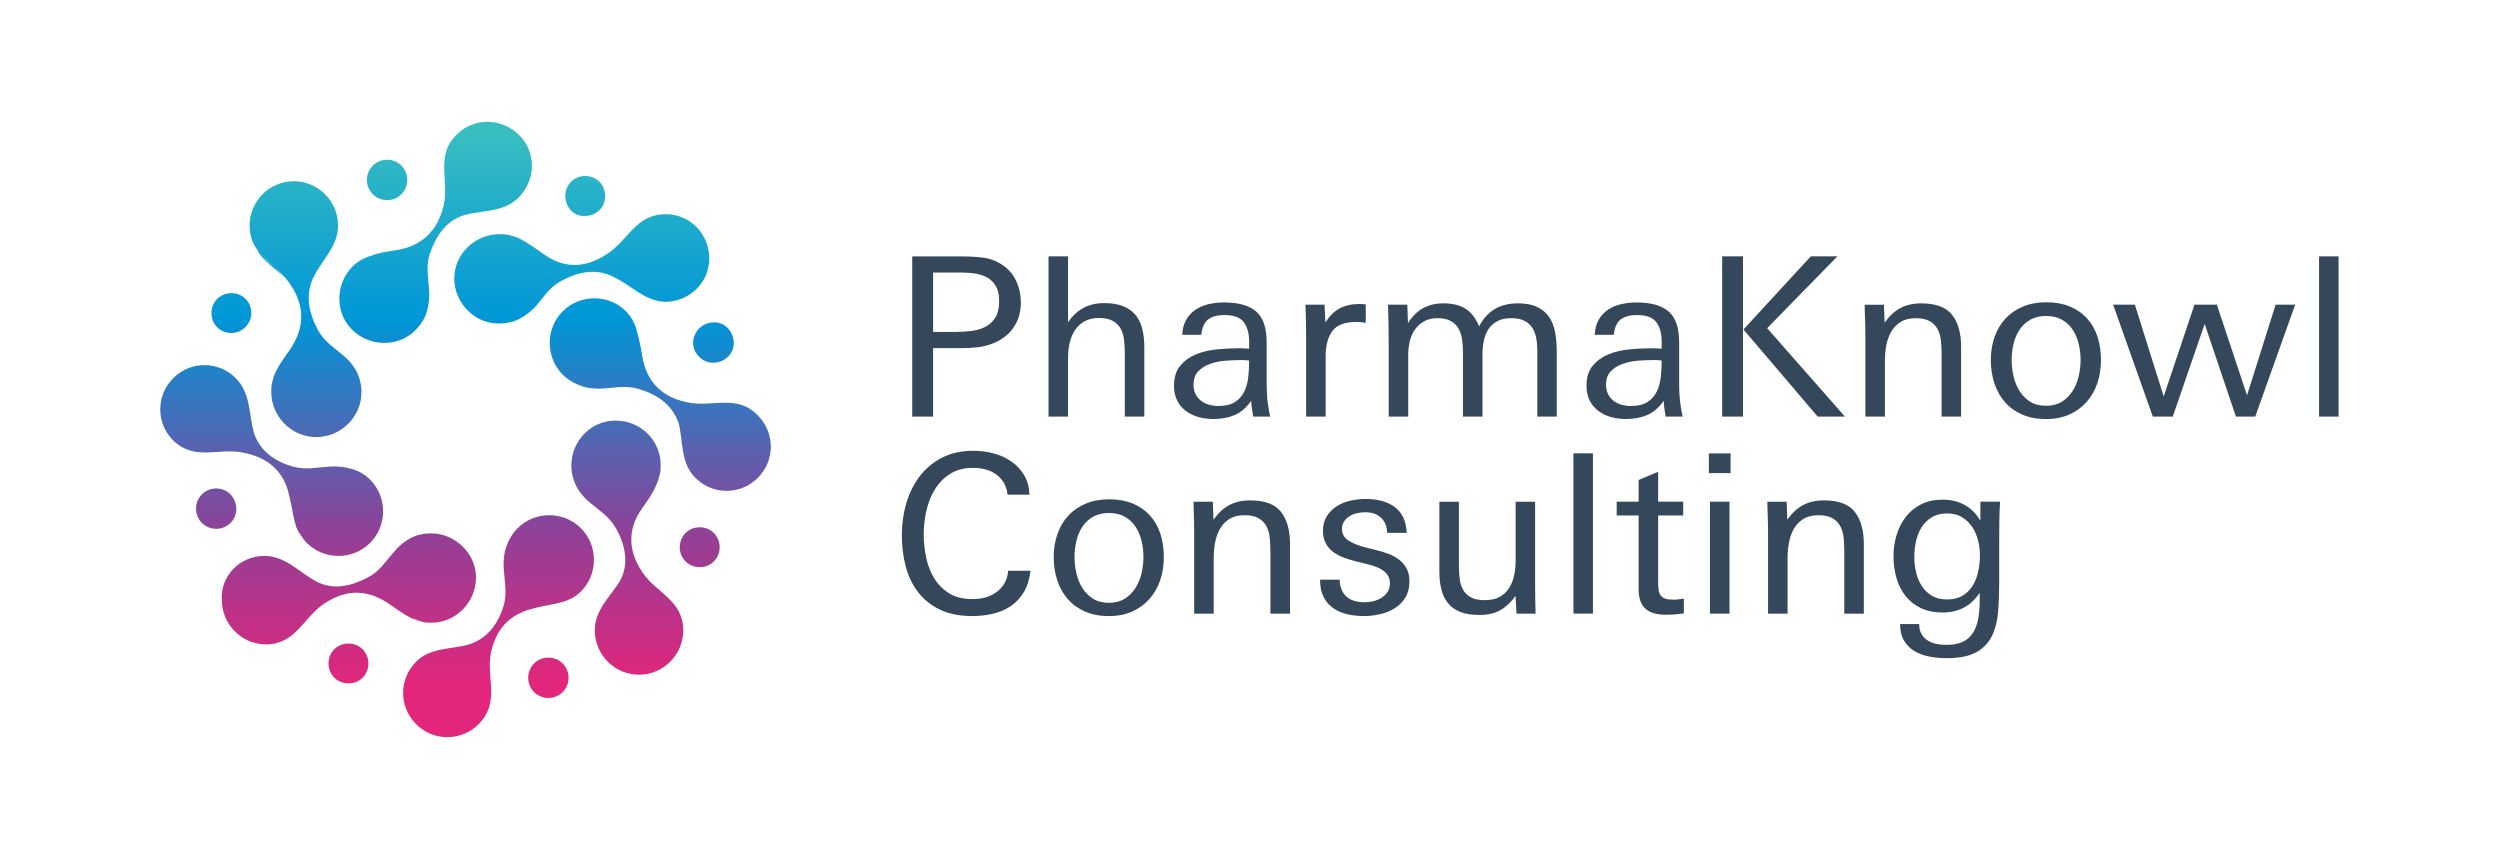 <?xml version="1.0" encoding="utf-8"?>
<!-- Generator: Adobe Illustrator 28.0.0, SVG Export Plug-In . SVG Version: 6.00 Build 0)  -->
<svg version="1.1" id="Logo" xmlns="http://www.w3.org/2000/svg" xmlns:xlink="http://www.w3.org/1999/xlink" x="0px" y="0px"
	 viewBox="0 0 780 268" style="enable-background:new 0 0 780 268;" xml:space="preserve">
<style type="text/css">
	.st0{fill:url(#XMLID_00000135680152006073446100000015679477032957448320_);}
	.st1{fill:#34475B;}
</style>
<g id="XMLID_3268_">
	<g id="XMLID_3273_">
		
			<linearGradient id="XMLID_00000132069264483783385290000009643499670463365037_" gradientUnits="userSpaceOnUse" x1="145.252" y1="229.113" x2="145.252" y2="55.821" gradientTransform="matrix(1 0 0 -1 0 270)">
			<stop  offset="0" style="stop-color:#39BEC1"/>
			<stop  offset="0.34" style="stop-color:#0096D7"/>
			<stop  offset="0.73" style="stop-color:#933F96"/>
			<stop  offset="1" style="stop-color:#E3267B"/>
		</linearGradient>
		<path id="XMLID_3274_" style="fill:url(#XMLID_00000132069264483783385290000009643499670463365037_);" d="M88.7,86.31
			c-1.35-1.08-7.31-5.68-8.39-8.12L88.7,86.31L88.7,86.31z M73.54,117.97c-5.41-5.41-14.07-5.41-19.48,0s-5.41,14.07,0,19.48
			c6.77,6.49,14.07,2.16,21.92,3.79c11.09,2.16,13.53,9.74,14.34,13.8c0.81,3.25,1.08,5.95,1.89,8.66c0.27,1.08,0.81,2.16,1.62,3.25
			c0.54,0.81,1.08,1.62,1.89,2.44c5.41,5.41,14.34,5.41,19.75,0s5.41-14.34,0-19.75c-1.89-1.89-4.06-2.98-6.49-3.52
			c0,0-2.71-0.81-6.22-0.54c-4.06,0.27-7.31,1.08-11.37,0c-5.68-1.62-10.28-4.87-12.18-10.55C77.6,128.79,78.14,122.57,73.54,117.97
			L73.54,117.97z M116.3,60.6c-2.44-2.44-2.44-6.49,0-8.93c2.44-2.44,6.49-2.44,8.93,0c2.44,2.44,2.44,6.49,0,8.93
			C122.79,63.04,118.73,63.04,116.3,60.6L116.3,60.6z M176.37,61.14c0-3.52,2.71-6.22,6.22-6.22c3.52,0,6.22,2.71,6.22,6.22
			c0,3.52-2.71,6.22-6.22,6.22C179.08,67.64,176.37,64.66,176.37,61.14L176.37,61.14z M218.04,102.54c2.44-2.44,6.49-2.71,8.93-0.27
			c2.44,2.44,2.71,6.49,0.27,8.93c-2.44,2.44-6.49,2.71-8.93,0.27C215.61,109.04,215.61,105.25,218.04,102.54L218.04,102.54z
			 M218.31,164.51c3.52,0,6.22,2.71,6.22,6.22c0,3.52-2.71,6.22-6.22,6.22c-3.52,0-6.22-2.71-6.22-6.22
			C212.09,167.22,214.8,164.51,218.31,164.51L218.31,164.51z M175.56,207c2.44,2.44,2.44,6.49,0,8.93s-6.49,2.44-8.93,0
			s-2.44-6.49,0-8.93C169.07,204.56,173.12,204.56,175.56,207L175.56,207z M114.94,207c0,3.52-2.71,6.22-6.22,6.22
			s-6.22-2.71-6.22-6.22s2.71-6.22,6.22-6.22S114.94,203.48,114.94,207L114.94,207z M71.92,163.16c-2.44,2.44-6.49,2.44-8.93,0
			s-2.44-6.49,0-8.93s6.49-2.44,8.93,0C74.35,156.93,74.35,160.72,71.92,163.16L71.92,163.16z M72.19,103.9
			c-3.52,0-6.22-2.71-6.22-6.22s2.71-6.22,6.22-6.22s6.22,2.71,6.22,6.22C78.41,100.92,75.71,103.9,72.19,103.9L72.19,103.9z
			 M105.47,70.34c0-7.58-6.22-13.8-13.8-13.8s-13.8,6.22-13.8,13.8c0,3.79,1.35,6.49,3.25,8.66c0.81,0.81,1.62,1.62,2.44,2.44
			c1.62,1.62,3.52,2.98,5.14,4.87c0.54,0.54,0.81,1.08,1.35,1.62c0.27,0.27,0.27,0.54,0.54,0.81c6.22,9.2,2.44,16.24,0.27,19.75
			c-1.89,2.71-3.52,4.87-4.87,7.58c-0.54,1.08-0.81,2.16-1.08,3.25c-0.27,1.08-0.27,1.89-0.27,2.98c0,7.58,6.22,14.07,14.07,14.07
			c7.58,0,14.07-6.22,14.07-14.07c0-2.71-0.81-5.14-1.89-7.04c0,0-1.35-2.44-4.06-4.6c-3.25-2.71-5.95-4.33-7.85-8.12
			c-2.71-5.14-3.79-10.82-1.08-16.24C100.6,80.9,105.47,76.84,105.47,70.34L105.47,70.34z M161.76,61.68
			c5.41-5.41,5.68-14.07,0.27-19.48s-14.07-5.68-19.48-0.27c-6.77,6.49-2.44,14.07-4.06,21.92c-2.44,10.82-10.01,13.26-14.07,14.07
			c-3.25,0.54-5.95,0.81-8.66,1.89c-1.08,0.27-2.16,0.81-3.25,1.35c-0.81,0.54-1.62,1.08-2.44,1.89
			c-5.41,5.41-5.68,14.34-0.27,19.75s14.34,5.68,19.75,0.27c1.89-1.89,3.25-4.06,3.79-6.49c0,0,0.81-2.71,0.54-6.22
			c-0.27-4.06-1.08-7.31,0.27-11.37c1.89-5.41,5.14-10.28,10.82-11.91C150.93,65.47,157.16,66.28,161.76,61.68L161.76,61.68z
			 M207.49,94.16c7.58,0,13.8-5.95,13.8-13.53c0-7.58-5.95-13.8-13.53-13.8c-9.47,0-11.64,8.12-18.4,12.45
			c-9.47,6.22-16.24,2.44-19.75,0c-2.71-1.89-4.87-3.52-7.58-4.87c-1.08-0.54-2.16-0.81-3.25-1.08c-1.08-0.27-1.89-0.27-2.98-0.27
			c-7.58,0-14.07,6.22-14.07,13.8s6.22,14.07,13.8,14.07c2.71,0,5.14-0.54,7.31-1.89c0,0,2.44-1.35,4.6-3.79
			c2.71-3.25,4.33-5.95,8.12-7.85c5.14-2.71,10.82-3.79,16.24-0.81C196.94,89.01,201,93.88,207.49,94.16L207.49,94.16z
			 M216.96,149.09c5.41,5.41,14.07,5.41,19.48,0s5.41-14.07,0-19.48c-6.49-6.77-14.07-2.44-21.92-4.06
			c-10.82-2.16-13.26-9.74-14.07-14.07c-0.54-3.25-1.08-5.95-1.89-8.66c-0.27-1.08-0.81-2.16-1.35-3.25
			c-0.54-0.81-1.08-1.62-1.89-2.44c-5.41-5.41-14.34-5.41-19.75,0s-5.41,14.34,0,19.75c1.89,1.89,4.06,2.98,6.49,3.79
			c0,0,2.71,0.81,6.22,0.54c4.06-0.27,7.31-1.08,11.37,0.27c5.41,1.62,10.28,4.87,12.18,10.82
			C213.17,138.26,212.36,144.49,216.96,149.09L216.96,149.09z M185.57,196.71c0,7.58,6.22,13.8,13.8,13.8
			c7.58,0,13.8-6.22,13.8-13.8c0-9.47-8.39-11.64-12.72-18.13c-6.22-9.2-2.71-16.24-0.27-19.75c1.89-2.71,3.52-4.87,4.6-7.58
			c0.54-1.08,0.81-2.16,1.08-3.25c0.27-1.08,0.27-1.89,0.27-2.98c0-7.58-6.22-13.8-14.07-13.8c-7.58,0-13.8,6.22-13.8,14.07
			c0,2.71,0.81,5.14,1.89,7.04c0,0,1.35,2.44,4.06,4.6c3.25,2.71,5.95,4.33,8.12,8.12c2.71,5.14,4.06,10.82,1.08,16.24
			C190.44,186.16,185.57,190.22,185.57,196.71L185.57,196.71z M129.83,206.46c-5.41,5.41-5.41,14.07,0,19.48s14.07,5.41,19.48,0
			c6.77-6.77,2.44-14.07,3.79-21.92c2.16-11.09,9.74-13.26,13.8-14.34c3.25-0.81,5.95-1.08,8.66-1.89c1.08-0.27,2.16-0.81,3.25-1.35
			c0.81-0.54,1.62-1.08,2.44-1.89c5.41-5.41,5.41-14.34,0-19.75s-14.34-5.41-19.75,0c-1.89,1.89-2.98,4.06-3.79,6.49
			c0,0-0.81,2.71-0.54,6.22c0.27,4.06,1.08,7.31,0,11.37c-1.62,5.41-4.87,10.28-10.82,12.18
			C140.92,202.67,134.43,201.85,129.83,206.46L129.83,206.46z M82.47,173.44c6.49,0,10.55,4.87,15.97,7.85s11.09,1.62,16.24-1.08
			c3.79-1.89,5.41-4.87,8.12-7.85c2.16-2.71,4.6-4.06,4.6-4.06c2.16-1.35,4.6-1.89,7.04-1.89c7.58,0,14.07,6.22,14.07,13.8
			c0,7.58-6.22,14.07-13.8,14.07c-1.08,0-2.16,0-2.98-0.27c-1.08-0.27-2.16-0.81-3.25-1.08c-2.71-1.35-4.87-2.98-7.58-4.87
			c-3.52-2.16-10.55-5.95-19.75,0.27c-6.49,4.33-8.93,12.72-18.13,12.72c-7.58,0-13.8-6.22-13.8-13.8
			C68.67,179.67,74.9,173.44,82.47,173.44z"/>
	</g>
	<g id="XMLID_3272_">
		<path class="st1" d="M318.51,94.37c0,3.04-0.79,5.69-2.39,7.95c-1.59,2.26-3.84,3.92-6.74,4.98c-1.34,0.51-2.78,0.85-4.32,1.04
			c-1.54,0.18-3.12,0.28-4.74,0.28h-9.2v21.37h-6.5v-50h15.42c2.17,0,4.31,0.12,6.43,0.35c2.12,0.23,4.13,0.95,6.02,2.14
			c2.07,1.34,3.6,3.07,4.56,5.19C318.03,89.78,318.51,92.02,318.51,94.37z M311.73,93.92c0-1.88-0.32-3.4-0.97-4.55
			c-0.65-1.15-1.51-2.04-2.59-2.69c-1.08-0.64-2.34-1.08-3.77-1.31c-1.43-0.23-2.95-0.34-4.56-0.34h-8.71v18.53h6.85
			c1.75,0,3.46-0.1,5.12-0.31c1.66-0.21,3.12-0.64,4.39-1.31c1.27-0.67,2.29-1.63,3.08-2.89C311.34,97.79,311.73,96.08,311.73,93.92
			z"/>
		<path class="st1" d="M350.94,129.98v-19.36c0-1.52-0.07-2.97-0.21-4.36c-0.14-1.38-0.48-2.59-1.04-3.63
			c-0.55-1.04-1.37-1.87-2.46-2.49c-1.08-0.62-2.55-0.93-4.39-0.93c-1.75,0-3.24,0.35-4.46,1.04c-1.22,0.69-2.21,1.6-2.97,2.73
			c-0.76,1.13-1.31,2.44-1.66,3.94c-0.35,1.5-0.52,3.03-0.52,4.6v18.46h-6.09v-50h6.09v20.54c1.38-1.98,2.98-3.47,4.81-4.46
			c1.82-0.99,3.98-1.49,6.47-1.49c2.3,0,4.25,0.31,5.84,0.93c1.59,0.62,2.88,1.52,3.87,2.7c0.99,1.18,1.71,2.61,2.14,4.29
			c0.44,1.68,0.66,3.61,0.66,5.77v21.71H350.94z"/>
		<path class="st1" d="M390.98,129.98c-0.14-0.74-0.27-1.56-0.38-2.46c-0.12-0.9-0.2-1.72-0.24-2.46c-1.48,2.12-3.18,3.6-5.12,4.43
			c-1.94,0.83-4.17,1.24-6.71,1.24c-1.61,0-3.16-0.21-4.63-0.62c-1.48-0.42-2.78-1.05-3.91-1.9c-1.13-0.85-2.03-1.92-2.7-3.22
			c-0.67-1.29-1-2.84-1-4.63c0-2.63,0.65-4.71,1.94-6.26c1.29-1.54,2.92-2.72,4.88-3.53c1.96-0.81,4.11-1.32,6.47-1.56
			c2.35-0.23,4.59-0.35,6.71-0.35c0.65,0,1.26,0.01,1.83,0.03c0.58,0.02,1.12,0.06,1.62,0.1v-2.07c0-2.67-0.57-4.75-1.69-6.22
			c-1.13-1.48-3.12-2.21-5.98-2.21c-2.17,0-3.86,0.45-5.08,1.35c-1.22,0.9-1.95,2.5-2.18,4.81h-5.95c0.09-1.89,0.52-3.48,1.28-4.77
			c0.76-1.29,1.74-2.33,2.94-3.11c1.2-0.78,2.56-1.35,4.08-1.69s3.11-0.52,4.77-0.52c4.47,0,7.8,0.95,9.99,2.83
			c2.19,1.89,3.28,5.12,3.28,9.68v12.86c0,2.31,0.13,4.39,0.38,6.26c0.25,1.87,0.5,3.19,0.73,3.98H390.98z M389.74,112.49
			c-0.74-0.09-1.31-0.14-1.73-0.14s-0.88,0-1.38,0c-1.34,0-2.84,0.07-4.5,0.21c-1.66,0.14-3.22,0.47-4.67,1
			c-1.45,0.53-2.66,1.3-3.63,2.32c-0.97,1.01-1.45,2.42-1.45,4.22c0,1.06,0.21,2.01,0.62,2.84c0.42,0.83,0.98,1.52,1.69,2.07
			c0.71,0.55,1.53,0.97,2.46,1.24c0.92,0.28,1.89,0.42,2.9,0.42c2.21,0,3.95-0.4,5.22-1.21c1.27-0.81,2.24-1.88,2.9-3.22
			c0.67-1.34,1.09-2.86,1.28-4.56C389.65,115.97,389.74,114.24,389.74,112.49z"/>
		<path class="st1" d="M424.66,100.52c-0.51-0.05-1.01-0.07-1.52-0.07c-3.6,0-6.09,0.96-7.47,2.87c-1.38,1.91-2.07,4.53-2.07,7.85
			v18.81h-6.09v-24.69c0-3.41-0.07-6.82-0.21-10.23h5.95l0.28,5.6c1.24-2.07,2.73-3.56,4.46-4.46c1.73-0.9,3.79-1.35,6.19-1.35
			c0.32,0,0.66,0.01,1,0.03c0.35,0.02,0.66,0.06,0.93,0.1v5.74C425.65,100.64,425.17,100.57,424.66,100.52z"/>
		<path class="st1" d="M479.64,129.98v-20.61c0-1.43-0.12-2.75-0.35-3.98c-0.23-1.22-0.65-2.28-1.25-3.18
			c-0.6-0.9-1.42-1.61-2.46-2.14c-1.04-0.53-2.36-0.8-3.98-0.8c-1.75,0-3.21,0.3-4.36,0.9c-1.15,0.6-2.08,1.41-2.77,2.42
			c-0.69,1.01-1.19,2.21-1.49,3.6c-0.3,1.38-0.45,2.86-0.45,4.43v19.36h-6.09v-20.26c0-1.43-0.1-2.78-0.31-4.05
			c-0.21-1.27-0.6-2.37-1.18-3.32c-0.58-0.94-1.38-1.69-2.42-2.25s-2.39-0.83-4.05-0.83c-1.61,0-3,0.32-4.15,0.97
			c-1.15,0.65-2.1,1.49-2.83,2.52c-0.74,1.04-1.28,2.25-1.62,3.63c-0.35,1.38-0.52,2.79-0.52,4.22v19.36h-6.09v-22.96
			c0-3.96-0.07-7.95-0.21-11.96h6.02l0.21,5.81c2.49-4.15,6.18-6.22,11.06-6.22c2.77,0,5.05,0.55,6.85,1.66s3.23,2.95,4.29,5.53
			c2.44-4.79,6.48-7.19,12.1-7.19c2.44,0,4.45,0.38,6.02,1.14c1.57,0.76,2.8,1.8,3.7,3.11c0.9,1.31,1.52,2.88,1.87,4.7
			c0.35,1.82,0.52,3.79,0.52,5.91v20.47H479.64z"/>
		<path class="st1" d="M519.68,129.98c-0.14-0.74-0.27-1.56-0.38-2.46c-0.12-0.9-0.2-1.72-0.24-2.46c-1.48,2.12-3.18,3.6-5.12,4.43
			c-1.94,0.83-4.17,1.24-6.71,1.24c-1.61,0-3.16-0.21-4.63-0.62s-2.78-1.05-3.91-1.9c-1.13-0.85-2.03-1.92-2.7-3.22
			c-0.67-1.29-1-2.84-1-4.63c0-2.63,0.64-4.71,1.94-6.26c1.29-1.54,2.92-2.72,4.88-3.53c1.96-0.81,4.11-1.32,6.47-1.56
			c2.35-0.23,4.59-0.35,6.71-0.35c0.65,0,1.26,0.01,1.83,0.03c0.58,0.02,1.12,0.06,1.62,0.1v-2.07c0-2.67-0.57-4.75-1.69-6.22
			c-1.13-1.48-3.12-2.21-5.98-2.21c-2.17,0-3.86,0.45-5.08,1.35c-1.22,0.9-1.95,2.5-2.18,4.81h-5.95c0.09-1.89,0.52-3.48,1.28-4.77
			c0.76-1.29,1.74-2.33,2.94-3.11c1.2-0.78,2.56-1.35,4.08-1.69s3.11-0.52,4.77-0.52c4.47,0,7.8,0.95,9.99,2.83
			c2.19,1.89,3.28,5.12,3.28,9.68v12.86c0,2.31,0.13,4.39,0.38,6.26c0.25,1.87,0.5,3.19,0.73,3.98H519.68z M518.44,112.49
			c-0.74-0.09-1.31-0.14-1.73-0.14c-0.42,0-0.88,0-1.38,0c-1.34,0-2.83,0.07-4.5,0.21c-1.66,0.14-3.22,0.47-4.67,1
			c-1.45,0.53-2.66,1.3-3.63,2.32c-0.97,1.01-1.45,2.42-1.45,4.22c0,1.06,0.21,2.01,0.62,2.84c0.42,0.83,0.98,1.52,1.69,2.07
			c0.71,0.55,1.53,0.97,2.46,1.24c0.92,0.28,1.89,0.42,2.9,0.42c2.21,0,3.95-0.4,5.22-1.21c1.27-0.81,2.24-1.88,2.91-3.22
			c0.67-1.34,1.09-2.86,1.28-4.56C518.34,115.97,518.44,114.24,518.44,112.49z"/>
		<path class="st1" d="M537.32,129.98v-50h6.5v50H537.32z M567.12,129.98l-23.17-27.18l21.02-22.82h8.3l-21.92,22.41l24.27,27.59
			H567.12z"/>
		<path class="st1" d="M605.78,129.98v-19.36c0-1.52-0.07-2.96-0.21-4.32c-0.14-1.36-0.48-2.56-1.04-3.6
			c-0.55-1.04-1.37-1.87-2.45-2.49c-1.08-0.62-2.55-0.93-4.39-0.93c-1.89,0-3.46,0.39-4.7,1.18c-1.24,0.78-2.22,1.8-2.94,3.04
			c-0.72,1.24-1.22,2.66-1.52,4.25c-0.3,1.59-0.45,3.19-0.45,4.81v17.43h-6.09v-25.93c0-0.74-0.01-1.53-0.04-2.39
			c-0.02-0.85-0.05-1.68-0.07-2.49c-0.02-0.81-0.05-1.57-0.07-2.28c-0.02-0.71-0.04-1.32-0.04-1.83h6.02l0.21,5.6
			c1.43-2.03,3.05-3.54,4.88-4.53c1.82-0.99,4-1.49,6.54-1.49c4.56,0,7.78,1.2,9.65,3.6c1.87,2.4,2.8,5.74,2.8,10.03v21.71H605.78z"
			/>
		<path class="st1" d="M655.5,112.35c0,2.58-0.38,4.99-1.14,7.23c-0.76,2.24-1.88,4.18-3.35,5.84c-1.48,1.66-3.27,2.96-5.39,3.91
			c-2.12,0.94-4.54,1.42-7.26,1.42c-2.77,0-5.22-0.46-7.37-1.38c-2.14-0.92-3.94-2.2-5.39-3.84c-1.45-1.64-2.56-3.58-3.32-5.84
			c-0.76-2.26-1.14-4.7-1.14-7.33s0.39-5.05,1.18-7.26c0.78-2.21,1.91-4.11,3.39-5.71c1.48-1.59,3.29-2.84,5.43-3.73
			c2.14-0.9,4.58-1.35,7.3-1.35c2.77,0,5.21,0.44,7.33,1.31c2.12,0.88,3.91,2.11,5.36,3.7c1.45,1.59,2.55,3.49,3.29,5.71
			C655.13,107.23,655.5,109.68,655.5,112.35z M649.14,112.31c0-1.71-0.2-3.38-0.59-5.03c-0.39-1.64-1.01-3.11-1.86-4.4
			c-0.85-1.29-1.96-2.33-3.34-3.12c-1.38-0.79-3.03-1.18-4.96-1.18s-3.58,0.39-4.96,1.18c-1.38,0.79-2.49,1.83-3.34,3.12
			s-1.47,2.76-1.86,4.4c-0.39,1.64-0.59,3.32-0.59,5.03c0,1.71,0.19,3.41,0.59,5.1c0.39,1.69,1.01,3.21,1.86,4.58
			c0.85,1.36,1.95,2.47,3.31,3.33c1.35,0.86,3.02,1.28,5,1.28c1.93,0,3.57-0.43,4.93-1.28c1.35-0.85,2.47-1.98,3.34-3.36
			s1.5-2.92,1.9-4.61C648.94,115.65,649.14,113.98,649.14,112.31z"/>
		<path class="st1" d="M703.63,129.98h-6.02l-9.75-28.91l-9.96,28.91h-6.22l-12.38-34.92h6.78l8.99,28.63l9.61-28.63h6.98
			l9.41,28.28L710,95.06h6.09L703.63,129.98z"/>
		<path class="st1" d="M723.55,129.98v-50h6.09v50H723.55z"/>
	</g>
	<g id="XMLID_3269_">
		<path class="st1" d="M319.47,184.67c-1.06,1.8-2.4,3.25-4.01,4.36c-1.61,1.11-3.46,1.91-5.53,2.42s-4.29,0.76-6.64,0.76
			c-3.87,0-7.19-0.66-9.96-1.97c-2.77-1.31-5.04-3.11-6.81-5.39c-1.78-2.28-3.08-4.96-3.91-8.02c-0.83-3.07-1.24-6.37-1.24-9.92
			c0-3.41,0.46-6.7,1.38-9.85c0.92-3.16,2.3-5.96,4.15-8.4c1.84-2.44,4.17-4.39,6.98-5.84c2.81-1.45,6.09-2.18,9.82-2.18
			c2.07,0,4.14,0.27,6.19,0.79c2.05,0.53,3.91,1.36,5.57,2.49s3.01,2.56,4.05,4.29c1.04,1.73,1.6,3.77,1.69,6.12h-6.85
			c-0.14-1.43-0.53-2.67-1.18-3.73c-0.65-1.06-1.45-1.94-2.42-2.63c-0.97-0.69-2.06-1.2-3.29-1.52c-1.22-0.32-2.5-0.48-3.84-0.48
			c-2.81,0-5.2,0.62-7.16,1.87c-1.96,1.24-3.55,2.86-4.77,4.84c-1.22,1.98-2.11,4.21-2.66,6.67c-0.55,2.47-0.83,4.9-0.83,7.3
			c0,2.44,0.25,4.88,0.76,7.3c0.51,2.42,1.35,4.59,2.52,6.5c1.18,1.91,2.73,3.47,4.67,4.67c1.94,1.2,4.36,1.8,7.26,1.8
			c3.23,0,5.84-0.82,7.85-2.46c2.01-1.64,3.1-3.77,3.28-6.4h6.98C321.23,180.66,320.53,182.88,319.47,184.67z"/>
		<path class="st1" d="M363.11,173.82c0,2.58-0.38,4.99-1.14,7.23c-0.76,2.24-1.88,4.18-3.35,5.84c-1.48,1.66-3.27,2.96-5.39,3.91
			c-2.12,0.94-4.54,1.42-7.26,1.42c-2.77,0-5.22-0.46-7.36-1.38c-2.14-0.92-3.94-2.2-5.39-3.84c-1.45-1.64-2.56-3.58-3.32-5.84
			s-1.14-4.7-1.14-7.33s0.39-5.05,1.18-7.26c0.78-2.21,1.91-4.12,3.39-5.71c1.48-1.59,3.28-2.83,5.43-3.73
			c2.14-0.9,4.58-1.35,7.3-1.35c2.77,0,5.21,0.44,7.33,1.31c2.12,0.88,3.91,2.11,5.36,3.7c1.45,1.59,2.55,3.49,3.28,5.71
			C362.74,168.7,363.11,171.14,363.11,173.82z M356.75,173.78c0-1.71-0.2-3.38-0.59-5.03c-0.39-1.64-1.01-3.11-1.86-4.4
			c-0.85-1.29-1.96-2.33-3.34-3.12c-1.38-0.79-3.03-1.18-4.96-1.18s-3.58,0.39-4.96,1.18c-1.38,0.79-2.49,1.83-3.34,3.12
			c-0.85,1.29-1.47,2.76-1.86,4.4c-0.39,1.64-0.59,3.32-0.59,5.03s0.19,3.41,0.59,5.1c0.39,1.69,1.01,3.21,1.86,4.58
			c0.85,1.36,1.95,2.47,3.31,3.33c1.35,0.86,3.02,1.28,5,1.28c1.93,0,3.57-0.43,4.93-1.28c1.35-0.86,2.47-1.98,3.34-3.36
			c0.87-1.39,1.5-2.92,1.9-4.61C356.55,177.12,356.75,175.45,356.75,173.78z"/>
		<path class="st1" d="M396.37,191.45v-19.36c0-1.52-0.07-2.96-0.21-4.32c-0.14-1.36-0.48-2.56-1.04-3.6
			c-0.55-1.04-1.37-1.87-2.45-2.49c-1.08-0.62-2.55-0.93-4.39-0.93c-1.89,0-3.46,0.39-4.7,1.18c-1.25,0.78-2.23,1.8-2.94,3.04
			c-0.72,1.25-1.22,2.66-1.52,4.25c-0.3,1.59-0.45,3.19-0.45,4.81v17.43h-6.09v-25.93c0-0.74-0.01-1.53-0.03-2.39
			c-0.02-0.85-0.05-1.68-0.07-2.49c-0.02-0.81-0.05-1.57-0.07-2.28c-0.02-0.71-0.03-1.32-0.03-1.83h6.02l0.21,5.6
			c1.43-2.03,3.05-3.54,4.88-4.53c1.82-0.99,4-1.49,6.54-1.49c4.56,0,7.78,1.2,9.65,3.6c1.87,2.4,2.8,5.74,2.8,10.03v21.71H396.37z"
			/>
		<path class="st1" d="M439.74,181.35c0,1.98-0.42,3.67-1.25,5.05c-0.83,1.38-1.93,2.5-3.29,3.35c-1.36,0.85-2.89,1.48-4.58,1.87
			s-3.39,0.59-5.1,0.59c-1.85,0-3.6-0.2-5.27-0.59s-3.12-1.04-4.37-1.94c-1.25-0.9-2.23-2.06-2.95-3.49
			c-0.72-1.43-1.07-3.2-1.07-5.33h6.09c0.14,2.42,0.88,4.2,2.21,5.34c1.34,1.14,3.2,1.71,5.6,1.71c0.92,0,1.84-0.11,2.77-0.34
			c0.92-0.23,1.76-0.59,2.52-1.07s1.38-1.09,1.87-1.83c0.48-0.74,0.73-1.63,0.73-2.69c0-0.92-0.2-1.7-0.59-2.35
			c-0.39-0.64-0.93-1.21-1.62-1.69c-0.69-0.48-1.5-0.89-2.42-1.21c-0.92-0.32-1.89-0.6-2.9-0.83l-2.83-0.69
			c-1.29-0.32-2.57-0.71-3.84-1.17c-1.27-0.46-2.4-1.05-3.39-1.76c-0.99-0.71-1.79-1.61-2.39-2.69c-0.6-1.08-0.9-2.4-0.9-3.97
			c0-1.79,0.4-3.32,1.21-4.59c0.81-1.27,1.85-2.3,3.12-3.11c1.27-0.81,2.7-1.38,4.3-1.73c1.59-0.34,3.16-0.52,4.68-0.52
			c1.76,0,3.4,0.2,4.92,0.59s2.87,1,4.02,1.83s2.07,1.91,2.74,3.25s1.05,2.97,1.14,4.91h-6.09c-0.09-2.07-0.75-3.67-1.97-4.77
			c-1.22-1.11-2.87-1.66-4.94-1.66c-0.79,0-1.6,0.09-2.46,0.28c-0.85,0.18-1.62,0.48-2.32,0.9c-0.69,0.42-1.27,0.96-1.73,1.63
			c-0.46,0.67-0.69,1.46-0.69,2.39c0,1.61,0.73,2.86,2.18,3.73c1.46,0.88,3.23,1.57,5.31,2.07l2.78,0.69
			c1.53,0.37,2.95,0.81,4.27,1.31c1.32,0.51,2.45,1.14,3.4,1.9c0.95,0.76,1.7,1.67,2.26,2.73
			C439.46,178.54,439.74,179.83,439.74,181.35z"/>
		<path class="st1" d="M473.14,191.45l-0.28-5.53c-1.48,2.03-3.09,3.53-4.84,4.5c-1.75,0.97-3.9,1.45-6.43,1.45
			c-2.31,0-4.25-0.3-5.84-0.9s-2.88-1.49-3.87-2.66s-1.71-2.6-2.14-4.29c-0.44-1.68-0.66-3.61-0.66-5.77v-21.71h6.09v19.36
			c0,1.52,0.07,2.97,0.21,4.36c0.14,1.38,0.48,2.59,1.04,3.63c0.55,1.04,1.37,1.86,2.46,2.46c1.08,0.6,2.55,0.9,4.39,0.9
			s3.38-0.33,4.6-1c1.22-0.67,2.2-1.58,2.94-2.73c0.74-1.15,1.27-2.46,1.59-3.91c0.32-1.45,0.48-2.98,0.48-4.6v-18.46h6.08v16.94
			c0,3,0,5.98,0,8.96s0.05,5.98,0.14,9.02H473.14z"/>
		<path class="st1" d="M490.91,191.45v-50H497v50H490.91z"/>
		<path class="st1" d="M519.75,191.8c-2.81,0-4.93-0.62-6.36-1.86c-1.43-1.24-2.14-3.31-2.14-6.21v-22.91h-6.85v-4.29h6.85v-6.78
			l6.09-2.56v9.34h7.81v4.29h-7.81v20.49c0,1.06,0.04,1.95,0.14,2.69c0.09,0.74,0.31,1.33,0.66,1.79c0.35,0.46,0.83,0.79,1.45,1
			c0.62,0.21,1.46,0.31,2.52,0.31c0.55,0,1.08-0.04,1.59-0.1c0.51-0.07,1.06-0.15,1.66-0.24v4.63
			C523.41,191.66,521.54,191.8,519.75,191.8z"/>
		<path class="st1" d="M533.16,147.61v-6.15h6.78v6.15H533.16z M533.51,191.45v-34.92h6.09v34.92H533.51z"/>
		<path class="st1" d="M575.42,191.45v-19.36c0-1.52-0.07-2.96-0.21-4.32c-0.14-1.36-0.48-2.56-1.04-3.6
			c-0.55-1.04-1.37-1.87-2.45-2.49c-1.08-0.62-2.55-0.93-4.39-0.93c-1.89,0-3.46,0.39-4.7,1.18c-1.24,0.78-2.22,1.8-2.94,3.04
			c-0.72,1.25-1.22,2.66-1.52,4.25c-0.3,1.59-0.45,3.19-0.45,4.81v17.43h-6.09v-25.93c0-0.74-0.01-1.53-0.04-2.39
			c-0.02-0.85-0.05-1.68-0.07-2.49c-0.02-0.81-0.05-1.57-0.07-2.28c-0.02-0.71-0.04-1.32-0.04-1.83h6.02l0.21,5.6
			c1.43-2.03,3.05-3.54,4.88-4.53c1.82-0.99,4-1.49,6.54-1.49c4.56,0,7.78,1.2,9.65,3.6c1.87,2.4,2.8,5.74,2.8,10.03v21.71H575.42z"
			/>
		<path class="st1" d="M624.03,156.53c-0.14,2.03-0.22,4.05-0.24,6.05c-0.02,2-0.04,4.02-0.04,6.05v12.93
			c0,3.37-0.12,6.49-0.35,9.37s-0.88,5.39-1.94,7.54c-1.06,2.14-2.7,3.83-4.91,5.05s-5.3,1.83-9.27,1.83
			c-1.75,0-3.49-0.16-5.22-0.48c-1.73-0.32-3.27-0.88-4.63-1.66c-1.36-0.79-2.47-1.87-3.32-3.25c-0.85-1.38-1.28-3.14-1.28-5.26
			h5.95c0,1.25,0.24,2.28,0.73,3.11c0.48,0.83,1.12,1.5,1.9,2.01c0.78,0.51,1.68,0.86,2.7,1.07c1.01,0.21,2.05,0.31,3.11,0.31
			c1.84,0,3.39-0.24,4.63-0.73c1.25-0.48,2.26-1.19,3.04-2.11c0.78-0.92,1.38-2.03,1.8-3.32s0.69-2.74,0.83-4.36
			c0.09-0.92,0.14-1.87,0.14-2.83c0-0.97,0-1.94,0-2.91c-2.67,4.1-6.52,6.16-11.55,6.16c-2.63,0-4.9-0.46-6.81-1.38
			c-1.91-0.92-3.5-2.18-4.77-3.77c-1.27-1.59-2.21-3.46-2.83-5.6c-0.62-2.14-0.93-4.41-0.93-6.81c0-2.3,0.32-4.52,0.97-6.64
			c0.65-2.12,1.6-4,2.87-5.64c1.27-1.64,2.86-2.94,4.77-3.91c1.91-0.97,4.14-1.45,6.67-1.45c5.3,0,9.24,2.19,11.83,6.57v-5.95
			H624.03z M617.74,173.23c0-1.52-0.2-3.06-0.59-4.62c-0.39-1.56-1-2.96-1.83-4.21c-0.83-1.24-1.89-2.25-3.18-3.04
			c-1.29-0.78-2.81-1.17-4.56-1.17c-1.94,0-3.56,0.4-4.88,1.21c-1.31,0.8-2.38,1.85-3.18,3.14c-0.81,1.29-1.38,2.74-1.73,4.35
			c-0.35,1.61-0.52,3.24-0.52,4.9c0,1.61,0.18,3.21,0.55,4.79c0.37,1.59,0.96,3,1.76,4.24c0.81,1.24,1.85,2.25,3.15,3.04
			c1.29,0.78,2.88,1.17,4.77,1.17c1.94,0,3.56-0.4,4.88-1.21c1.31-0.8,2.36-1.86,3.15-3.17s1.35-2.79,1.69-4.45
			S617.74,174.89,617.74,173.23z"/>
	</g>
</g>
</svg>
